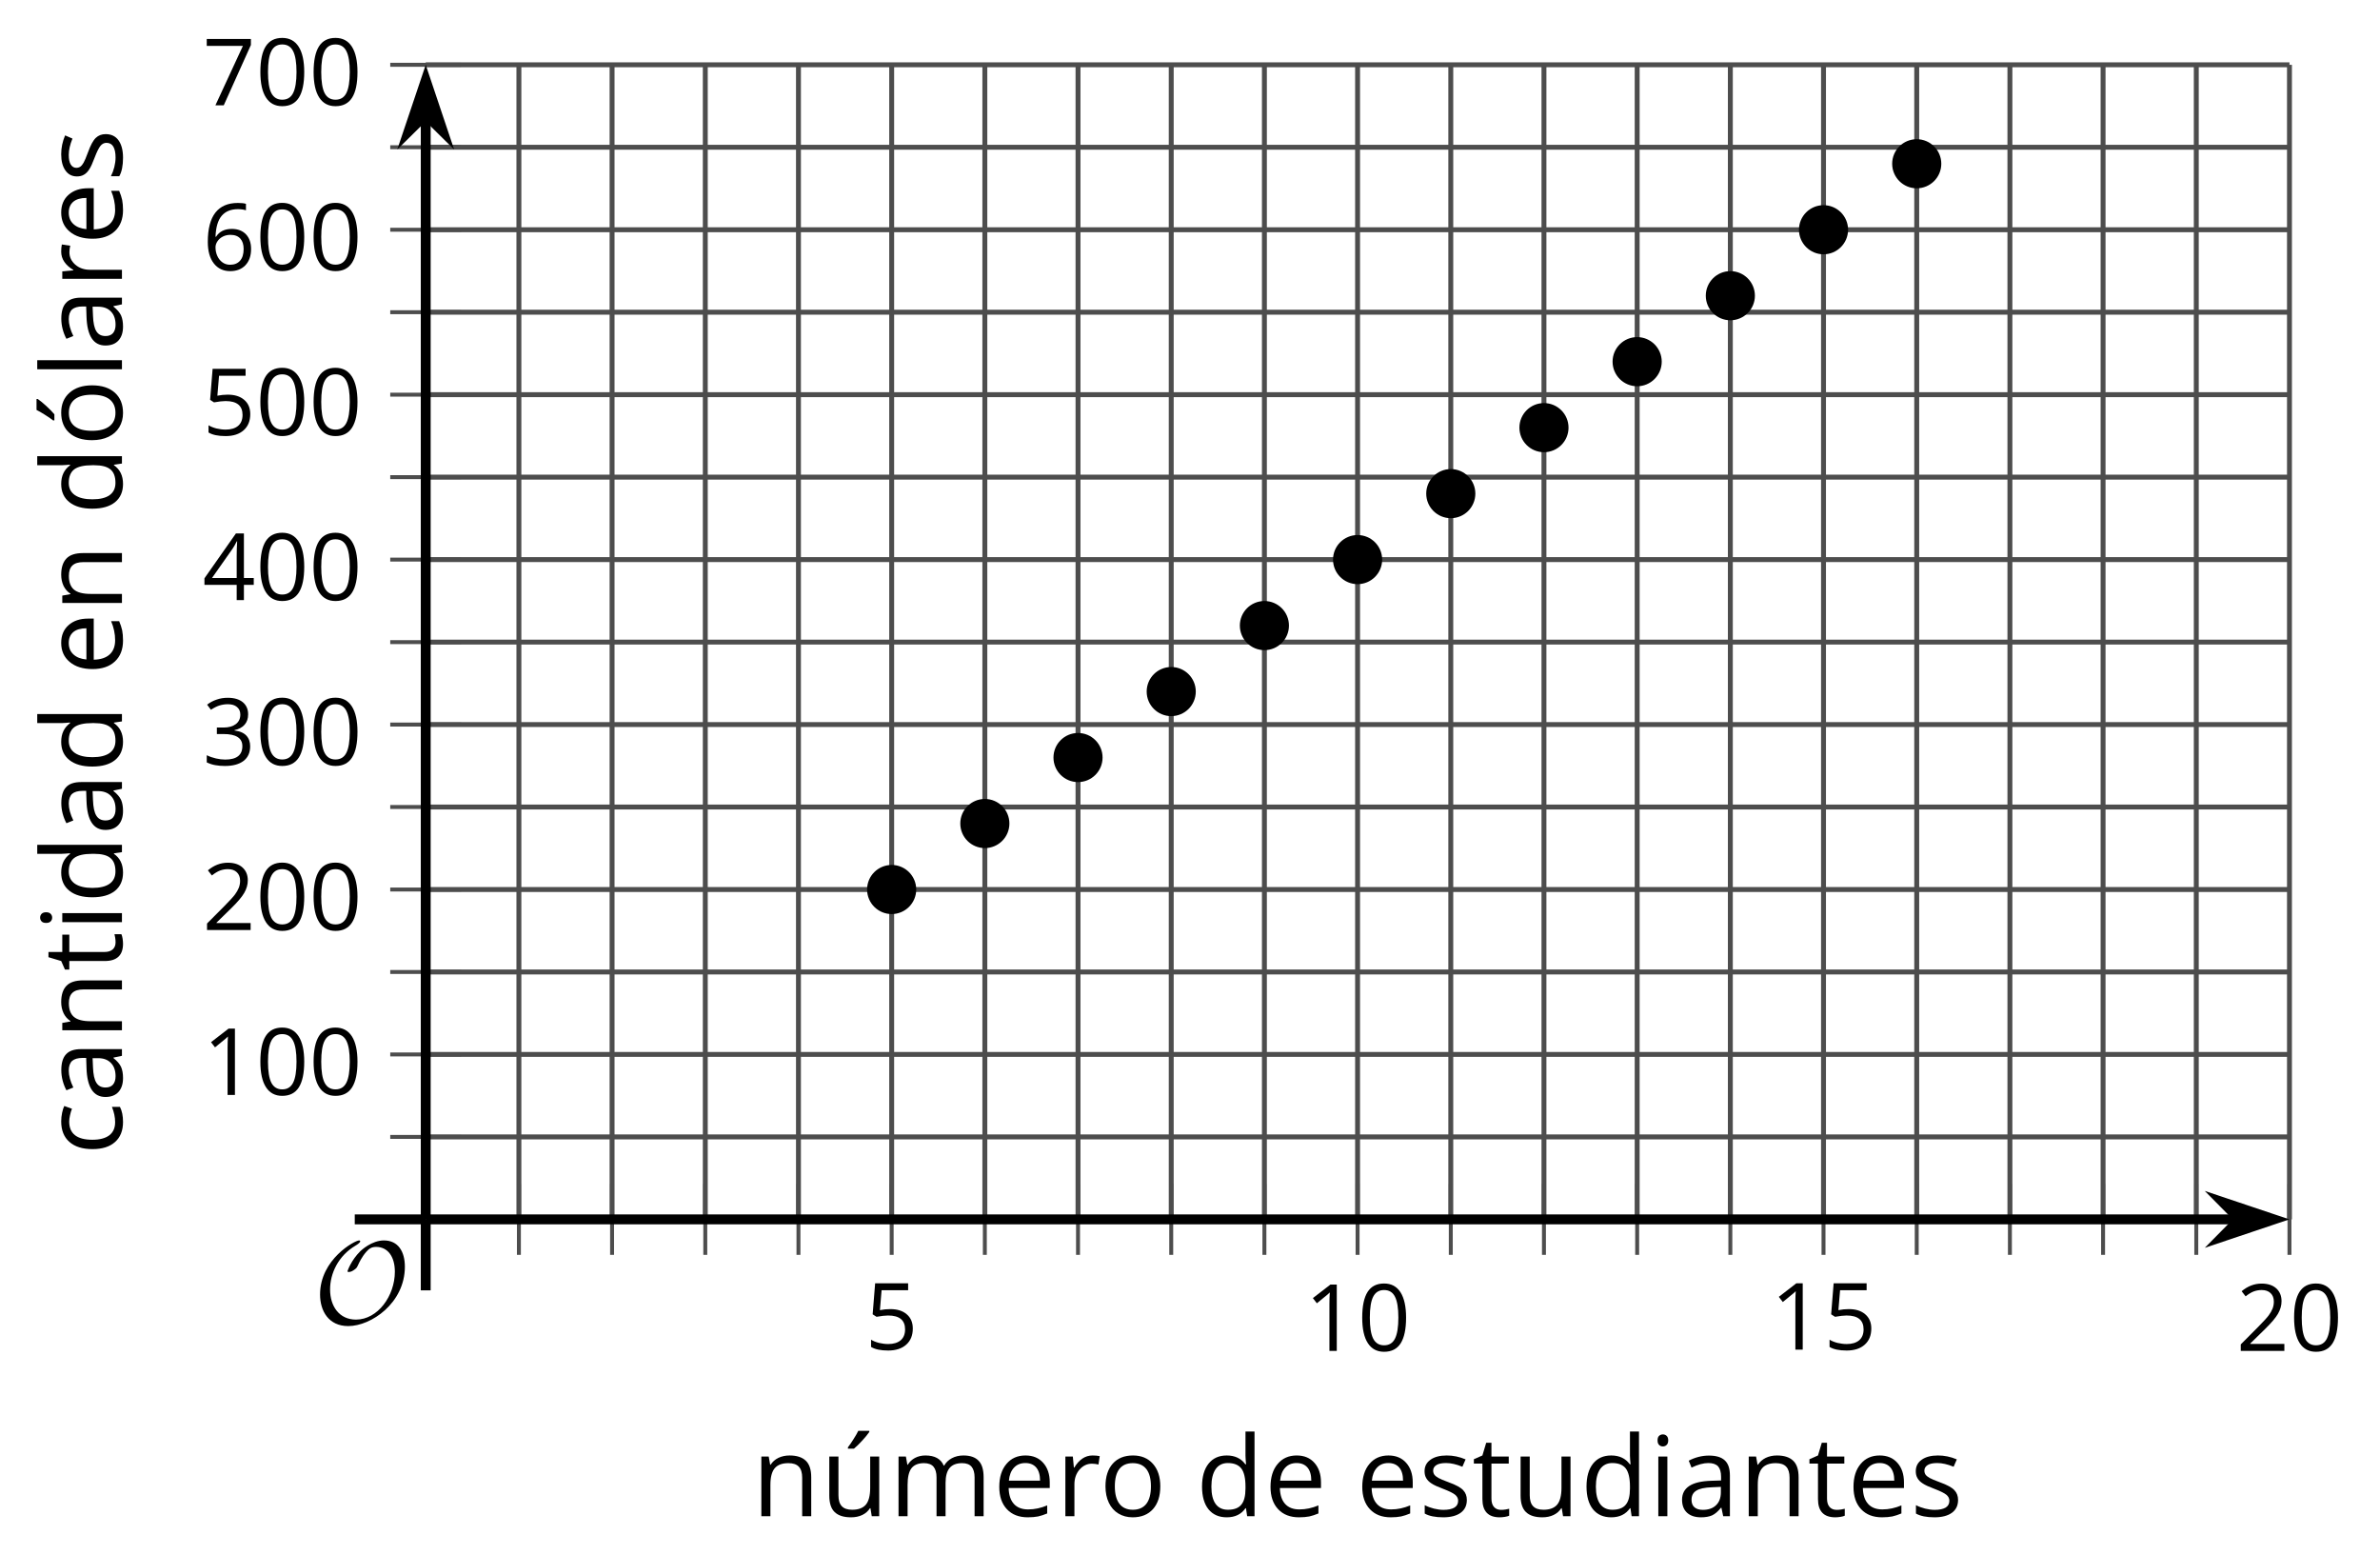 <?xml version='1.0' encoding='UTF-8'?>
<!-- This file was generated by dvisvgm 2.1.3 -->
<svg height='157.75pt' version='1.1' viewBox='-72 -72 241.568 157.75' width='241.568pt' xmlns='http://www.w3.org/2000/svg' xmlns:xlink='http://www.w3.org/1999/xlink'>
<defs>
<path d='M9.289 -5.762C9.289 -7.281 8.62 -8.428 7.161 -8.428C5.918 -8.428 4.866 -7.424 4.782 -7.352C3.826 -6.408 3.467 -5.332 3.467 -5.308C3.467 -5.236 3.527 -5.224 3.587 -5.224C3.814 -5.224 4.005 -5.344 4.184 -5.475C4.399 -5.631 4.411 -5.667 4.543 -5.942C4.651 -6.181 4.926 -6.767 5.368 -7.269C5.655 -7.592 5.894 -7.771 6.372 -7.771C7.532 -7.771 8.273 -6.814 8.273 -5.248C8.273 -2.809 6.539 -0.395 4.328 -0.395C2.63 -0.395 1.698 -1.745 1.698 -3.455C1.698 -5.081 2.534 -6.874 4.28 -7.902C4.399 -7.974 4.758 -8.189 4.758 -8.345C4.758 -8.428 4.663 -8.428 4.639 -8.428C4.22 -8.428 0.681 -6.528 0.681 -2.941C0.681 -1.267 1.554 0.263 3.539 0.263C5.87 0.263 9.289 -2.08 9.289 -5.762Z' id='g0-79'/>
<use id='g7-65' transform='scale(1.2)' xlink:href='#g5-65'/>
<use id='g7-67' transform='scale(1.2)' xlink:href='#g5-67'/>
<use id='g7-68' transform='scale(1.2)' xlink:href='#g5-68'/>
<use id='g7-69' transform='scale(1.2)' xlink:href='#g5-69'/>
<use id='g7-73' transform='scale(1.2)' xlink:href='#g5-73'/>
<use id='g7-76' transform='scale(1.2)' xlink:href='#g5-76'/>
<use id='g7-77' transform='scale(1.2)' xlink:href='#g5-77'/>
<use id='g7-78' transform='scale(1.2)' xlink:href='#g5-78'/>
<use id='g7-79' transform='scale(1.2)' xlink:href='#g5-79'/>
<use id='g7-82' transform='scale(1.2)' xlink:href='#g5-82'/>
<use id='g7-83' transform='scale(1.2)' xlink:href='#g5-83'/>
<use id='g7-84' transform='scale(1.2)' xlink:href='#g5-84'/>
<use id='g7-85' transform='scale(1.2)' xlink:href='#g5-85'/>
<use id='g7-178' transform='scale(1.2)' xlink:href='#g5-178'/>
<use id='g7-185' transform='scale(1.2)' xlink:href='#g5-185'/>
<path d='M4.922 -3.375C4.922 -4.498 4.733 -5.355 4.355 -5.948C3.973 -6.542 3.421 -6.837 2.689 -6.837C1.938 -6.837 1.381 -6.552 1.018 -5.985S0.47 -4.549 0.47 -3.375C0.47 -2.238 0.658 -1.377 1.036 -0.792C1.413 -0.203 1.966 0.092 2.689 0.092C3.444 0.092 4.006 -0.193 4.374 -0.769C4.738 -1.344 4.922 -2.21 4.922 -3.375ZM1.243 -3.375C1.243 -4.355 1.358 -5.064 1.588 -5.506C1.819 -5.953 2.187 -6.174 2.689 -6.174C3.2 -6.174 3.568 -5.948 3.794 -5.497C4.024 -5.051 4.139 -4.342 4.139 -3.375S4.024 -1.699 3.794 -1.243C3.568 -0.792 3.2 -0.566 2.689 -0.566C2.187 -0.566 1.819 -0.792 1.588 -1.234C1.358 -1.685 1.243 -2.394 1.243 -3.375Z' id='g5-16'/>
<path d='M3.292 0V-6.731H2.647L0.866 -5.355L1.271 -4.83C1.92 -5.359 2.288 -5.658 2.366 -5.727S2.518 -5.866 2.583 -5.93C2.56 -5.576 2.546 -5.198 2.546 -4.797V0H3.292Z' id='g5-17'/>
<path d='M4.885 0V-0.709H1.423V-0.746L2.896 -2.187C3.554 -2.827 4.001 -3.352 4.24 -3.771S4.599 -4.609 4.599 -5.037C4.599 -5.585 4.42 -6.018 4.061 -6.344C3.702 -6.667 3.204 -6.828 2.574 -6.828C1.842 -6.828 1.169 -6.57 0.548 -6.054L0.953 -5.534C1.262 -5.778 1.538 -5.944 1.786 -6.036C2.04 -6.128 2.302 -6.174 2.583 -6.174C2.97 -6.174 3.273 -6.068 3.49 -5.856C3.706 -5.649 3.817 -5.364 3.817 -5.005C3.817 -4.751 3.775 -4.512 3.688 -4.291S3.471 -3.844 3.301 -3.61S2.772 -2.988 2.233 -2.44L0.46 -0.658V0H4.885Z' id='g5-18'/>
<path d='M4.632 -5.147C4.632 -5.668 4.452 -6.077 4.088 -6.381C3.725 -6.676 3.218 -6.828 2.564 -6.828C2.164 -6.828 1.786 -6.768 1.427 -6.639C1.064 -6.519 0.746 -6.344 0.47 -6.128L0.856 -5.612C1.192 -5.829 1.487 -5.976 1.75 -6.054S2.288 -6.174 2.583 -6.174C2.97 -6.174 3.278 -6.082 3.499 -5.893C3.729 -5.704 3.84 -5.447 3.84 -5.12C3.84 -4.71 3.688 -4.388 3.379 -4.153C3.071 -3.923 2.657 -3.808 2.132 -3.808H1.459V-3.149H2.122C3.407 -3.149 4.047 -2.739 4.047 -1.925C4.047 -1.013 3.467 -0.557 2.302 -0.557C2.007 -0.557 1.694 -0.594 1.363 -0.672C1.036 -0.746 0.723 -0.856 0.433 -0.999V-0.272C0.714 -0.138 0.999 -0.041 1.298 0.009C1.593 0.064 1.92 0.092 2.274 0.092C3.094 0.092 3.725 -0.083 4.171 -0.424C4.618 -0.769 4.839 -1.266 4.839 -1.906C4.839 -2.353 4.71 -2.716 4.448 -2.993S3.785 -3.439 3.246 -3.508V-3.545C3.688 -3.637 4.029 -3.821 4.273 -4.093C4.512 -4.365 4.632 -4.719 4.632 -5.147Z' id='g5-19'/>
<path d='M5.203 -1.547V-2.242H4.204V-6.768H3.393L0.198 -2.215V-1.547H3.471V0H4.204V-1.547H5.203ZM3.471 -2.242H0.962L3.066 -5.235C3.195 -5.428 3.333 -5.672 3.481 -5.967H3.518C3.485 -5.414 3.471 -4.917 3.471 -4.48V-2.242Z' id='g5-20'/>
<path d='M2.564 -4.111C2.215 -4.111 1.865 -4.075 1.51 -4.006L1.68 -6.027H4.374V-6.731H1.027L0.773 -3.582L1.169 -3.329C1.657 -3.416 2.049 -3.462 2.339 -3.462C3.49 -3.462 4.065 -2.993 4.065 -2.053C4.065 -1.57 3.913 -1.202 3.619 -0.948C3.315 -0.695 2.896 -0.566 2.357 -0.566C2.049 -0.566 1.731 -0.608 1.413 -0.681C1.096 -0.764 0.829 -0.87 0.612 -1.008V-0.272C1.013 -0.028 1.588 0.092 2.348 0.092C3.126 0.092 3.739 -0.106 4.18 -0.502C4.627 -0.898 4.848 -1.446 4.848 -2.141C4.848 -2.753 4.646 -3.232 4.236 -3.582C3.831 -3.936 3.273 -4.111 2.564 -4.111Z' id='g5-21'/>
<path d='M0.539 -2.878C0.539 -1.943 0.741 -1.215 1.151 -0.691C1.561 -0.17 2.113 0.092 2.808 0.092C3.458 0.092 3.978 -0.11 4.355 -0.506C4.742 -0.912 4.931 -1.459 4.931 -2.159C4.931 -2.785 4.756 -3.283 4.411 -3.646C4.061 -4.01 3.582 -4.194 2.979 -4.194C2.247 -4.194 1.713 -3.932 1.377 -3.402H1.321C1.358 -4.365 1.565 -5.074 1.948 -5.525C2.33 -5.971 2.878 -6.197 3.6 -6.197C3.904 -6.197 4.176 -6.16 4.411 -6.082V-6.74C4.213 -6.8 3.936 -6.828 3.591 -6.828C2.583 -6.828 1.823 -6.501 1.308 -5.847C0.797 -5.189 0.539 -4.199 0.539 -2.878ZM2.799 -0.557C2.509 -0.557 2.251 -0.635 2.026 -0.797C1.805 -0.958 1.63 -1.174 1.506 -1.446S1.321 -2.012 1.321 -2.33C1.321 -2.546 1.39 -2.753 1.529 -2.951C1.662 -3.149 1.846 -3.306 2.076 -3.421S2.56 -3.591 2.836 -3.591C3.283 -3.591 3.614 -3.462 3.84 -3.209S4.176 -2.606 4.176 -2.159C4.176 -1.639 4.056 -1.243 3.812 -0.967C3.573 -0.695 3.237 -0.557 2.799 -0.557Z' id='g5-22'/>
<path d='M1.312 0H2.159L4.913 -6.119V-6.731H0.433V-6.027H4.102L1.312 0Z' id='g5-23'/>
<path d='M3.913 0H4.48V-3.444C4.48 -4.033 4.337 -4.461 4.042 -4.728C3.757 -4.995 3.31 -5.129 2.707 -5.129C2.408 -5.129 2.113 -5.092 1.814 -5.014C1.519 -4.936 1.248 -4.83 0.999 -4.696L1.234 -4.111C1.763 -4.369 2.242 -4.498 2.661 -4.498C3.034 -4.498 3.306 -4.401 3.481 -4.217C3.646 -4.024 3.734 -3.734 3.734 -3.338V-3.025L2.878 -2.997C1.248 -2.947 0.433 -2.413 0.433 -1.395C0.433 -0.921 0.576 -0.552 0.856 -0.295C1.142 -0.037 1.533 0.092 2.035 0.092C2.408 0.092 2.721 0.037 2.974 -0.074C3.223 -0.189 3.471 -0.401 3.725 -0.718H3.762L3.913 0ZM2.187 -0.539C1.888 -0.539 1.653 -0.612 1.483 -0.755C1.317 -0.898 1.234 -1.11 1.234 -1.386C1.234 -1.74 1.367 -1.998 1.639 -2.164C1.906 -2.334 2.343 -2.426 2.951 -2.449L3.715 -2.482V-2.026C3.715 -1.556 3.582 -1.192 3.306 -0.93C3.039 -0.668 2.661 -0.539 2.187 -0.539Z' id='g5-65'/>
<path d='M2.827 0.092C3.338 0.092 3.766 0.005 4.102 -0.17V-0.847C3.66 -0.668 3.227 -0.576 2.808 -0.576C2.316 -0.576 1.948 -0.741 1.694 -1.073C1.446 -1.404 1.321 -1.878 1.321 -2.5C1.321 -3.808 1.832 -4.461 2.859 -4.461C3.011 -4.461 3.191 -4.438 3.389 -4.392C3.587 -4.351 3.771 -4.296 3.941 -4.227L4.176 -4.876C4.038 -4.945 3.849 -5.009 3.605 -5.06S3.122 -5.138 2.878 -5.138C2.127 -5.138 1.547 -4.908 1.142 -4.448C0.732 -3.987 0.529 -3.333 0.529 -2.491C0.529 -1.667 0.727 -1.031 1.133 -0.58C1.529 -0.134 2.095 0.092 2.827 0.092Z' id='g5-67'/>
<path d='M4.245 -0.677L4.346 0H4.968V-7.164H4.204V-5.111L4.222 -4.756L4.254 -4.392H4.194C3.831 -4.89 3.306 -5.138 2.62 -5.138C1.961 -5.138 1.45 -4.908 1.082 -4.448S0.529 -3.343 0.529 -2.509S0.714 -1.036 1.077 -0.585C1.446 -0.134 1.961 0.092 2.62 0.092C3.324 0.092 3.849 -0.166 4.204 -0.677H4.245ZM2.716 -0.548C2.261 -0.548 1.911 -0.714 1.676 -1.041S1.321 -1.855 1.321 -2.5C1.321 -3.135 1.441 -3.628 1.676 -3.978C1.915 -4.323 2.261 -4.498 2.707 -4.498C3.227 -4.498 3.61 -4.346 3.849 -4.042C4.084 -3.734 4.204 -3.223 4.204 -2.509V-2.348C4.204 -1.717 4.088 -1.257 3.849 -0.976C3.619 -0.691 3.237 -0.548 2.716 -0.548Z' id='g5-68'/>
<path d='M2.942 0.092C3.283 0.092 3.573 0.064 3.812 0.018C4.056 -0.037 4.309 -0.12 4.581 -0.235V-0.916C4.052 -0.691 3.513 -0.576 2.97 -0.576C2.454 -0.576 2.053 -0.727 1.768 -1.036C1.487 -1.344 1.335 -1.791 1.321 -2.385H4.797V-2.868C4.797 -3.55 4.613 -4.098 4.245 -4.512C3.877 -4.931 3.375 -5.138 2.744 -5.138C2.067 -5.138 1.533 -4.899 1.133 -4.42C0.727 -3.941 0.529 -3.297 0.529 -2.482C0.529 -1.676 0.746 -1.045 1.179 -0.589C1.607 -0.134 2.196 0.092 2.942 0.092ZM2.735 -4.498C3.135 -4.498 3.439 -4.369 3.656 -4.116C3.872 -3.858 3.978 -3.49 3.978 -3.006H1.34C1.381 -3.471 1.524 -3.84 1.768 -4.102C2.007 -4.365 2.33 -4.498 2.735 -4.498Z' id='g5-69'/>
<path d='M1.575 0V-5.046H0.81V0H1.575ZM0.746 -6.413C0.746 -6.243 0.787 -6.114 0.875 -6.031C0.962 -5.944 1.068 -5.902 1.197 -5.902C1.321 -5.902 1.427 -5.944 1.515 -6.031C1.602 -6.114 1.648 -6.243 1.648 -6.413S1.602 -6.713 1.515 -6.796S1.321 -6.92 1.197 -6.92C1.068 -6.92 0.962 -6.878 0.875 -6.796C0.787 -6.717 0.746 -6.588 0.746 -6.413Z' id='g5-73'/>
<path d='M1.575 0V-7.164H0.81V0H1.575Z' id='g5-76'/>
<path d='M7.242 0H8.006V-3.292C8.006 -3.936 7.864 -4.406 7.578 -4.696C7.297 -4.991 6.869 -5.138 6.298 -5.138C5.935 -5.138 5.608 -5.06 5.322 -4.908S4.82 -4.544 4.669 -4.282H4.632C4.388 -4.853 3.872 -5.138 3.085 -5.138C2.758 -5.138 2.468 -5.069 2.201 -4.931C1.943 -4.793 1.736 -4.599 1.593 -4.355H1.556L1.432 -5.046H0.81V0H1.575V-2.647C1.575 -3.301 1.685 -3.771 1.906 -4.061C2.132 -4.346 2.482 -4.489 2.96 -4.489C3.324 -4.489 3.596 -4.388 3.766 -4.19C3.936 -3.987 4.024 -3.683 4.024 -3.283V0H4.788V-2.818C4.788 -3.384 4.903 -3.808 5.129 -4.079S5.709 -4.489 6.183 -4.489C6.547 -4.489 6.814 -4.388 6.984 -4.19C7.155 -3.987 7.242 -3.683 7.242 -3.283V0Z' id='g5-77'/>
<path d='M4.263 0H5.028V-3.292C5.028 -3.936 4.876 -4.406 4.567 -4.696C4.259 -4.991 3.803 -5.138 3.195 -5.138C2.85 -5.138 2.532 -5.069 2.251 -4.936C1.971 -4.797 1.75 -4.604 1.593 -4.355H1.556L1.432 -5.046H0.81V0H1.575V-2.647C1.575 -3.306 1.699 -3.775 1.943 -4.061S2.574 -4.489 3.103 -4.489C3.504 -4.489 3.794 -4.388 3.983 -4.185S4.263 -3.674 4.263 -3.264V0Z' id='g5-78'/>
<path d='M5.166 -2.528C5.166 -3.329 4.959 -3.964 4.54 -4.434C4.125 -4.903 3.564 -5.138 2.859 -5.138C2.127 -5.138 1.556 -4.908 1.146 -4.448C0.737 -3.992 0.529 -3.352 0.529 -2.528C0.529 -1.998 0.626 -1.533 0.815 -1.137S1.275 -0.437 1.625 -0.226S2.376 0.092 2.827 0.092C3.559 0.092 4.13 -0.138 4.544 -0.599C4.959 -1.064 5.166 -1.704 5.166 -2.528ZM1.321 -2.528C1.321 -3.177 1.45 -3.669 1.704 -3.996S2.334 -4.489 2.836 -4.489C3.343 -4.489 3.725 -4.323 3.987 -3.987C4.245 -3.656 4.374 -3.168 4.374 -2.528C4.374 -1.878 4.245 -1.39 3.987 -1.05C3.725 -0.718 3.347 -0.548 2.845 -0.548S1.966 -0.718 1.708 -1.054S1.321 -1.883 1.321 -2.528Z' id='g5-79'/>
<path d='M3.112 -5.138C2.795 -5.138 2.505 -5.051 2.242 -4.871S1.754 -4.438 1.565 -4.111H1.529L1.441 -5.046H0.81V0H1.575V-2.707C1.575 -3.2 1.722 -3.614 2.007 -3.946C2.302 -4.277 2.647 -4.443 3.057 -4.443C3.218 -4.443 3.402 -4.42 3.61 -4.374L3.715 -5.083C3.536 -5.12 3.338 -5.138 3.112 -5.138Z' id='g5-82'/>
<path d='M4.065 -1.377C4.065 -1.713 3.959 -1.989 3.748 -2.21C3.541 -2.431 3.135 -2.652 2.537 -2.868C2.099 -3.029 1.805 -3.154 1.653 -3.241S1.39 -3.416 1.317 -3.513C1.252 -3.61 1.215 -3.725 1.215 -3.858C1.215 -4.056 1.308 -4.213 1.492 -4.328S1.948 -4.498 2.311 -4.498C2.721 -4.498 3.181 -4.392 3.688 -4.185L3.959 -4.807C3.439 -5.028 2.91 -5.138 2.366 -5.138C1.782 -5.138 1.326 -5.018 0.99 -4.779C0.654 -4.544 0.488 -4.217 0.488 -3.808C0.488 -3.577 0.534 -3.379 0.635 -3.214C0.727 -3.048 0.875 -2.901 1.077 -2.772C1.271 -2.638 1.607 -2.486 2.076 -2.311C2.569 -2.122 2.901 -1.957 3.076 -1.814C3.241 -1.676 3.329 -1.51 3.329 -1.312C3.329 -1.05 3.223 -0.856 3.006 -0.727C2.79 -0.603 2.486 -0.539 2.086 -0.539C1.828 -0.539 1.561 -0.576 1.28 -0.645C1.004 -0.714 0.746 -0.81 0.502 -0.935V-0.226C0.875 -0.014 1.4 0.092 2.067 0.092C2.698 0.092 3.191 -0.037 3.541 -0.29S4.065 -0.907 4.065 -1.377Z' id='g5-83'/>
<path d='M2.44 -0.539C2.187 -0.539 1.989 -0.622 1.846 -0.783S1.63 -1.179 1.63 -1.483V-4.452H3.094V-5.046H1.63V-6.215H1.188L0.866 -5.138L0.143 -4.82V-4.452H0.866V-1.45C0.866 -0.424 1.354 0.092 2.33 0.092C2.459 0.092 2.606 0.078 2.762 0.055C2.928 0.028 3.048 -0.005 3.131 -0.046V-0.631C3.057 -0.608 2.956 -0.589 2.832 -0.571C2.707 -0.548 2.574 -0.539 2.44 -0.539Z' id='g5-84'/>
<path d='M1.529 -5.046H0.755V-1.745C0.755 -1.105 0.907 -0.635 1.215 -0.345C1.519 -0.055 1.98 0.092 2.592 0.092C2.947 0.092 3.264 0.028 3.545 -0.106C3.821 -0.239 4.038 -0.428 4.194 -0.677H4.236L4.346 0H4.977V-5.046H4.213V-2.394C4.213 -1.74 4.088 -1.271 3.849 -0.981C3.6 -0.691 3.218 -0.548 2.689 -0.548C2.288 -0.548 1.998 -0.649 1.809 -0.852S1.529 -1.363 1.529 -1.773V-5.046Z' id='g5-85'/>
<path d='M5.166 -2.528C5.166 -3.329 4.959 -3.964 4.54 -4.434C4.125 -4.903 3.564 -5.138 2.859 -5.138C2.127 -5.138 1.556 -4.908 1.146 -4.448C0.737 -3.992 0.529 -3.352 0.529 -2.528C0.529 -1.998 0.626 -1.533 0.815 -1.137S1.275 -0.437 1.625 -0.226S2.376 0.092 2.827 0.092C3.559 0.092 4.13 -0.138 4.544 -0.599C4.959 -1.064 5.166 -1.704 5.166 -2.528ZM1.321 -2.528C1.321 -3.177 1.45 -3.669 1.704 -3.996S2.334 -4.489 2.836 -4.489C3.343 -4.489 3.725 -4.323 3.987 -3.987C4.245 -3.656 4.374 -3.168 4.374 -2.528C4.374 -1.878 4.245 -1.39 3.987 -1.05C3.725 -0.718 3.347 -0.548 2.845 -0.548S1.966 -0.718 1.708 -1.054S1.321 -1.883 1.321 -2.528ZM2.205 -5.829V-5.714H2.716C2.914 -5.875 3.145 -6.1 3.412 -6.39S3.881 -6.929 4.015 -7.127V-7.224H3.085C2.988 -7.026 2.855 -6.791 2.68 -6.519C2.514 -6.248 2.353 -6.018 2.205 -5.829Z' id='g5-178'/>
<path d='M1.529 -5.046H0.755V-1.745C0.755 -1.105 0.907 -0.635 1.215 -0.345C1.519 -0.055 1.98 0.092 2.592 0.092C2.947 0.092 3.264 0.028 3.545 -0.106C3.821 -0.239 4.038 -0.428 4.194 -0.677H4.236L4.346 0H4.977V-5.046H4.213V-2.394C4.213 -1.74 4.088 -1.271 3.849 -0.981C3.6 -0.691 3.218 -0.548 2.689 -0.548C2.288 -0.548 1.998 -0.649 1.809 -0.852S1.529 -1.363 1.529 -1.773V-5.046ZM2.33 -5.829V-5.714H2.841C3.039 -5.875 3.269 -6.1 3.536 -6.39S4.006 -6.929 4.139 -7.127V-7.224H3.209C3.112 -7.026 2.979 -6.791 2.804 -6.519C2.638 -6.248 2.477 -6.018 2.33 -5.829Z' id='g5-185'/>
</defs>
<g id='page1'>
<path d='M-19.332 51.734V-65.426M-9.875 51.734V-65.426M-0.414 51.734V-65.426M9.043 51.734V-65.426M27.961 51.734V-65.426M37.418 51.734V-65.426M46.879 51.734V-65.426M56.336 51.734V-65.426M75.254 51.734V-65.426M84.71 51.734V-65.426M94.171 51.734V-65.426M103.629 51.734V-65.426M122.546 51.734V-65.426M132.004 51.734V-65.426M141.46 51.734V-65.426M150.921 51.734V-65.426' fill='none' stroke='#4d4d4d' stroke-linejoin='bevel' stroke-miterlimit='10.037' stroke-width='0.5'/>
<path d='M18.504 51.734V-65.426M65.793 51.734V-65.426M113.085 51.734V-65.426M160.379 51.734V-65.426' fill='none' stroke='#4d4d4d' stroke-linejoin='bevel' stroke-miterlimit='10.037' stroke-width='0.5'/>
<path d='M-28.789 43.367H160.379M-28.789 26.629H160.379M-28.789 9.891H160.379M-28.789 -6.844H160.379M-28.789 -23.582H160.379M-28.789 -40.32H160.379M-28.789 -57.059H160.379' fill='none' stroke='#4d4d4d' stroke-linejoin='bevel' stroke-miterlimit='10.037' stroke-width='0.5'/>
<path d='M-28.789 34.996H160.379M-28.789 18.262H160.379M-28.789 1.524H160.379M-28.789 -15.215H160.379M-28.789 -31.953H160.379M-28.789 -48.688H160.379M-28.789 -65.426H160.379' fill='none' stroke='#4d4d4d' stroke-linejoin='bevel' stroke-miterlimit='10.037' stroke-width='0.5'/>
<path d='M-19.332 55.336V48.137M-9.875 55.336V48.137M-0.414 55.336V48.137M9.043 55.336V48.137M27.961 55.336V48.137M37.418 55.336V48.137M46.879 55.336V48.137M56.336 55.336V48.137M75.254 55.336V48.137M84.71 55.336V48.137M94.171 55.336V48.137M103.629 55.336V48.137M122.546 55.336V48.137M132.004 55.336V48.137M141.46 55.336V48.137M150.921 55.336V48.137' fill='none' stroke='#4d4d4d' stroke-linejoin='bevel' stroke-miterlimit='10.037' stroke-width='0.4'/>
<path d='M18.504 55.336V48.137M65.793 55.336V48.137M113.085 55.336V48.137M160.379 55.336V48.137' fill='none' stroke='#4d4d4d' stroke-linejoin='bevel' stroke-miterlimit='10.037' stroke-width='0.4'/>
<path d='M-32.391 43.367H-25.191M-32.391 26.629H-25.191M-32.391 9.891H-25.191M-32.391 -6.844H-25.191M-32.391 -23.582H-25.191M-32.391 -40.32H-25.191M-32.391 -57.059H-25.191' fill='none' stroke='#4d4d4d' stroke-linejoin='bevel' stroke-miterlimit='10.037' stroke-width='0.4'/>
<path d='M-32.391 34.996H-25.191M-32.391 18.262H-25.191M-32.391 1.524H-25.191M-32.391 -15.215H-25.191M-32.391 -31.953H-25.191M-32.391 -48.688H-25.191M-32.391 -65.426H-25.191' fill='none' stroke='#4d4d4d' stroke-linejoin='bevel' stroke-miterlimit='10.037' stroke-width='0.4'/>
<path d='M-28.789 51.734H155.085' fill='none' stroke='#000000' stroke-linejoin='bevel' stroke-miterlimit='10.037' stroke-width='1'/>
<path d='M158.805 51.734L153.613 49.992L155.336 51.734L153.613 53.48Z'/>
<path d='M158.805 51.734L153.613 49.992L155.336 51.734L153.613 53.48Z' fill='none' stroke='#000000' stroke-miterlimit='10.037' stroke-width='1'/>
<path d='M-28.789 51.734V-60.133' fill='none' stroke='#000000' stroke-linejoin='bevel' stroke-miterlimit='10.037' stroke-width='1'/>
<path d='M-28.789 -63.852L-30.535 -58.66L-28.789 -60.383L-27.047 -58.66Z'/>
<path d='M-28.789 -63.852L-30.535 -58.66L-28.789 -60.383L-27.047 -58.66Z' fill='none' stroke='#000000' stroke-miterlimit='10.037' stroke-width='1'/>
<g transform='matrix(1 0 0 1 1.38 47.231)'>
<use x='14.42' xlink:href='#g5-21' y='17.72'/>
</g>
<g transform='matrix(1 0 0 1 45.97 47.359)'>
<use x='14.42' xlink:href='#g5-17' y='17.72'/>
<use x='19.824' xlink:href='#g5-16' y='17.72'/>
</g>
<g transform='matrix(1 0 0 1 93.263 47.231)'>
<use x='14.42' xlink:href='#g5-17' y='17.72'/>
<use x='19.824' xlink:href='#g5-21' y='17.72'/>
</g>
<g transform='matrix(1 0 0 1 140.556 47.359)'>
<use x='14.42' xlink:href='#g5-18' y='17.72'/>
<use x='19.824' xlink:href='#g5-16' y='17.72'/>
</g>
<g transform='matrix(1 0 0 1 -65.867 21.389)'>
<use x='14.42' xlink:href='#g5-17' y='17.72'/>
<use x='19.824' xlink:href='#g5-16' y='17.72'/>
<use x='25.229' xlink:href='#g5-16' y='17.72'/>
</g>
<g transform='matrix(1 0 0 1 -65.867 4.651)'>
<use x='14.42' xlink:href='#g5-18' y='17.72'/>
<use x='19.824' xlink:href='#g5-16' y='17.72'/>
<use x='25.229' xlink:href='#g5-16' y='17.72'/>
</g>
<g transform='matrix(1 0 0 1 -65.867 -12.086)'>
<use x='14.42' xlink:href='#g5-19' y='17.72'/>
<use x='19.824' xlink:href='#g5-16' y='17.72'/>
<use x='25.229' xlink:href='#g5-16' y='17.72'/>
</g>
<g transform='matrix(1 0 0 1 -65.867 -28.823)'>
<use x='14.42' xlink:href='#g5-20' y='17.72'/>
<use x='19.824' xlink:href='#g5-16' y='17.72'/>
<use x='25.229' xlink:href='#g5-16' y='17.72'/>
</g>
<g transform='matrix(1 0 0 1 -65.867 -45.561)'>
<use x='14.42' xlink:href='#g5-21' y='17.72'/>
<use x='19.824' xlink:href='#g5-16' y='17.72'/>
<use x='25.229' xlink:href='#g5-16' y='17.72'/>
</g>
<g transform='matrix(1 0 0 1 -65.867 -62.298)'>
<use x='14.42' xlink:href='#g5-22' y='17.72'/>
<use x='19.824' xlink:href='#g5-16' y='17.72'/>
<use x='25.229' xlink:href='#g5-16' y='17.72'/>
</g>
<g transform='matrix(1 0 0 1 -65.867 -79.036)'>
<use x='14.42' xlink:href='#g5-23' y='17.72'/>
<use x='19.824' xlink:href='#g5-16' y='17.72'/>
<use x='25.229' xlink:href='#g5-16' y='17.72'/>
</g>
<path d='M20.496 18.262C20.496 17.16 19.602 16.27 18.504 16.27C17.402 16.27 16.508 17.16 16.508 18.262C16.508 19.359 17.402 20.254 18.504 20.254C19.602 20.254 20.496 19.359 20.496 18.262Z'/>
<path d='M20.496 18.262C20.496 17.16 19.602 16.27 18.504 16.27C17.402 16.27 16.508 17.16 16.508 18.262C16.508 19.359 17.402 20.254 18.504 20.254C19.602 20.254 20.496 19.359 20.496 18.262Z' fill='none' stroke='#000000' stroke-linejoin='bevel' stroke-miterlimit='10.037' stroke-width='1'/>
<path d='M29.953 11.566C29.953 10.465 29.062 9.574 27.961 9.574C26.859 9.574 25.969 10.465 25.969 11.566C25.969 12.668 26.859 13.559 27.961 13.559C29.062 13.559 29.953 12.668 29.953 11.566Z'/>
<path d='M29.953 11.566C29.953 10.465 29.062 9.574 27.961 9.574C26.859 9.574 25.969 10.465 25.969 11.566C25.969 12.668 26.859 13.559 27.961 13.559C29.062 13.559 29.953 12.668 29.953 11.566Z' fill='none' stroke='#000000' stroke-linejoin='bevel' stroke-miterlimit='10.037' stroke-width='1'/>
<path d='M39.41 4.871C39.41 3.769 38.52 2.879 37.418 2.879C36.32 2.879 35.426 3.769 35.426 4.871C35.426 5.973 36.32 6.863 37.418 6.863C38.52 6.863 39.41 5.973 39.41 4.871Z'/>
<path d='M39.41 4.871C39.41 3.769 38.52 2.879 37.418 2.879C36.32 2.879 35.426 3.769 35.426 4.871C35.426 5.973 36.32 6.863 37.418 6.863C38.52 6.863 39.41 5.973 39.41 4.871Z' fill='none' stroke='#000000' stroke-linejoin='bevel' stroke-miterlimit='10.037' stroke-width='1'/>
<path d='M48.871 -1.824C48.871 -2.926 47.977 -3.816 46.879 -3.816C45.777 -3.816 44.887 -2.926 44.887 -1.824S45.777 0.168 46.879 0.168C47.977 0.168 48.871 -0.723 48.871 -1.824Z'/>
<path d='M48.871 -1.824C48.871 -2.926 47.977 -3.816 46.879 -3.816C45.777 -3.816 44.887 -2.926 44.887 -1.824S45.777 0.168 46.879 0.168C47.977 0.168 48.871 -0.723 48.871 -1.824Z' fill='none' stroke='#000000' stroke-linejoin='bevel' stroke-miterlimit='10.037' stroke-width='1'/>
<path d='M58.328 -8.52C58.328 -9.621 57.438 -10.512 56.336 -10.512C55.234 -10.512 54.344 -9.621 54.344 -8.52C54.344 -7.418 55.234 -6.527 56.336 -6.527C57.438 -6.527 58.328 -7.418 58.328 -8.52Z'/>
<path d='M58.328 -8.52C58.328 -9.621 57.438 -10.512 56.336 -10.512C55.234 -10.512 54.344 -9.621 54.344 -8.52C54.344 -7.418 55.234 -6.527 56.336 -6.527C57.438 -6.527 58.328 -7.418 58.328 -8.52Z' fill='none' stroke='#000000' stroke-linejoin='bevel' stroke-miterlimit='10.037' stroke-width='1'/>
<path d='M67.789 -15.215C67.789 -16.316 66.894 -17.207 65.793 -17.207C64.695 -17.207 63.801 -16.316 63.801 -15.215C63.801 -14.113 64.695 -13.223 65.793 -13.223C66.894 -13.223 67.789 -14.113 67.789 -15.215Z'/>
<path d='M67.789 -15.215C67.789 -16.316 66.894 -17.207 65.793 -17.207C64.695 -17.207 63.801 -16.316 63.801 -15.215C63.801 -14.113 64.695 -13.223 65.793 -13.223C66.894 -13.223 67.789 -14.113 67.789 -15.215Z' fill='none' stroke='#000000' stroke-linejoin='bevel' stroke-miterlimit='10.037' stroke-width='1'/>
<path d='M77.246 -21.91C77.246 -23.008 76.356 -23.902 75.254 -23.902C74.153 -23.902 73.261 -23.008 73.261 -21.91C73.261 -20.809 74.153 -19.918 75.254 -19.918C76.356 -19.918 77.246 -20.809 77.246 -21.91Z'/>
<path d='M77.246 -21.91C77.246 -23.008 76.356 -23.902 75.254 -23.902C74.153 -23.902 73.261 -23.008 73.261 -21.91C73.261 -20.809 74.153 -19.918 75.254 -19.918C76.356 -19.918 77.246 -20.809 77.246 -21.91Z' fill='none' stroke='#000000' stroke-linejoin='bevel' stroke-miterlimit='10.037' stroke-width='1'/>
<path d='M86.704 -28.605C86.704 -29.703 85.812 -30.598 84.71 -30.598C83.609 -30.598 82.719 -29.703 82.719 -28.605C82.719 -27.504 83.609 -26.613 84.71 -26.613C85.812 -26.613 86.704 -27.504 86.704 -28.605Z'/>
<path d='M86.704 -28.605C86.704 -29.703 85.812 -30.598 84.71 -30.598C83.609 -30.598 82.719 -29.703 82.719 -28.605C82.719 -27.504 83.609 -26.613 84.71 -26.613C85.812 -26.613 86.704 -27.504 86.704 -28.605Z' fill='none' stroke='#000000' stroke-linejoin='bevel' stroke-miterlimit='10.037' stroke-width='1'/>
<path d='M96.165 -35.301C96.165 -36.398 95.269 -37.293 94.171 -37.293C93.07 -37.293 92.175 -36.398 92.175 -35.301C92.175 -34.199 93.07 -33.305 94.171 -33.305C95.269 -33.305 96.165 -34.199 96.165 -35.301Z'/>
<path d='M96.165 -35.301C96.165 -36.398 95.269 -37.293 94.171 -37.293C93.07 -37.293 92.175 -36.398 92.175 -35.301C92.175 -34.199 93.07 -33.305 94.171 -33.305C95.269 -33.305 96.165 -34.199 96.165 -35.301Z' fill='none' stroke='#000000' stroke-linejoin='bevel' stroke-miterlimit='10.037' stroke-width='1'/>
<path d='M105.621 -41.992C105.621 -43.094 104.73 -43.988 103.629 -43.988C102.528 -43.988 101.636 -43.094 101.636 -41.992C101.636 -40.895 102.528 -40 103.629 -40C104.73 -40 105.621 -40.895 105.621 -41.992Z'/>
<path d='M105.621 -41.992C105.621 -43.094 104.73 -43.988 103.629 -43.988C102.528 -43.988 101.636 -43.094 101.636 -41.992C101.636 -40.895 102.528 -40 103.629 -40C104.73 -40 105.621 -40.895 105.621 -41.992Z' fill='none' stroke='#000000' stroke-linejoin='bevel' stroke-miterlimit='10.037' stroke-width='1'/>
<path d='M115.078 -48.688C115.078 -49.789 114.188 -50.68 113.085 -50.68C111.988 -50.68 111.093 -49.789 111.093 -48.688C111.093 -47.59 111.988 -46.695 113.085 -46.695C114.188 -46.695 115.078 -47.59 115.078 -48.688Z'/>
<path d='M115.078 -48.688C115.078 -49.789 114.188 -50.68 113.085 -50.68C111.988 -50.68 111.093 -49.789 111.093 -48.688C111.093 -47.59 111.988 -46.695 113.085 -46.695C114.188 -46.695 115.078 -47.59 115.078 -48.688Z' fill='none' stroke='#000000' stroke-linejoin='bevel' stroke-miterlimit='10.037' stroke-width='1'/>
<path d='M124.54 -55.383C124.54 -56.485 123.644 -57.375 122.546 -57.375C121.445 -57.375 120.554 -56.485 120.554 -55.383C120.554 -54.285 121.445 -53.391 122.546 -53.391C123.644 -53.391 124.54 -54.285 124.54 -55.383Z'/>
<path d='M124.54 -55.383C124.54 -56.485 123.644 -57.375 122.546 -57.375C121.445 -57.375 120.554 -56.485 120.554 -55.383C120.554 -54.285 121.445 -53.391 122.546 -53.391C123.644 -53.391 124.54 -54.285 124.54 -55.383Z' fill='none' stroke='#000000' stroke-linejoin='bevel' stroke-miterlimit='10.037' stroke-width='1'/>
<g transform='matrix(1 0 0 1 -54.615 44.58)'>
<use x='14.42' xlink:href='#g0-79' y='17.72'/>
</g>
<path d='M-28.789 58.938V51.734' fill='none' stroke='#000000' stroke-linejoin='bevel' stroke-miterlimit='10.037' stroke-width='1'/>
<path d='M-35.992 51.734H-28.789' fill='none' stroke='#000000' stroke-linejoin='bevel' stroke-miterlimit='10.037' stroke-width='1'/>
<g transform='matrix(1 0 0 1 -10.115 64.138)'>
<use x='14.42' xlink:href='#g7-78' y='17.72'/>
<use x='21.382' xlink:href='#g7-185' y='17.72'/>
<use x='28.344' xlink:href='#g7-77' y='17.72'/>
<use x='38.907' xlink:href='#g7-69' y='17.72'/>
<use x='45.278' xlink:href='#g7-82' y='17.72'/>
<use x='49.685' xlink:href='#g7-79' y='17.72'/>
<use x='59.486' xlink:href='#g7-68' y='17.72'/>
<use x='66.437' xlink:href='#g7-69' y='17.72'/>
<use x='75.75' xlink:href='#g7-69' y='17.72'/>
<use x='82.121' xlink:href='#g7-83' y='17.72'/>
<use x='87.539' xlink:href='#g7-84' y='17.72'/>
<use x='91.548' xlink:href='#g7-85' y='17.72'/>
<use x='98.51' xlink:href='#g7-68' y='17.72'/>
<use x='105.461' xlink:href='#g7-73' y='17.72'/>
<use x='108.323' xlink:href='#g7-65' y='17.72'/>
<use x='114.638' xlink:href='#g7-78' y='17.72'/>
<use x='121.6' xlink:href='#g7-84' y='17.72'/>
<use x='125.609' xlink:href='#g7-69' y='17.72'/>
<use x='131.98' xlink:href='#g7-83' y='17.72'/>
</g>
<g transform='matrix(0 -1 1 0 -77.343 59.66)'>
<use x='14.42' xlink:href='#g7-67' y='17.72'/>
<use x='19.826' xlink:href='#g7-65' y='17.72'/>
<use x='26.141' xlink:href='#g7-78' y='17.72'/>
<use x='33.103' xlink:href='#g7-84' y='17.72'/>
<use x='37.112' xlink:href='#g7-73' y='17.72'/>
<use x='39.974' xlink:href='#g7-68' y='17.72'/>
<use x='46.925' xlink:href='#g7-65' y='17.72'/>
<use x='53.24' xlink:href='#g7-68' y='17.72'/>
<use x='63.132' xlink:href='#g7-69' y='17.72'/>
<use x='69.503' xlink:href='#g7-78' y='17.72'/>
<use x='79.407' xlink:href='#g7-68' y='17.72'/>
<use x='86.358' xlink:href='#g7-178' y='17.72'/>
<use x='93.218' xlink:href='#g7-76' y='17.72'/>
<use x='96.08' xlink:href='#g7-65' y='17.72'/>
<use x='102.394' xlink:href='#g7-82' y='17.72'/>
<use x='106.801' xlink:href='#g7-69' y='17.72'/>
<use x='113.172' xlink:href='#g7-83' y='17.72'/>
</g>
</g>
</svg>